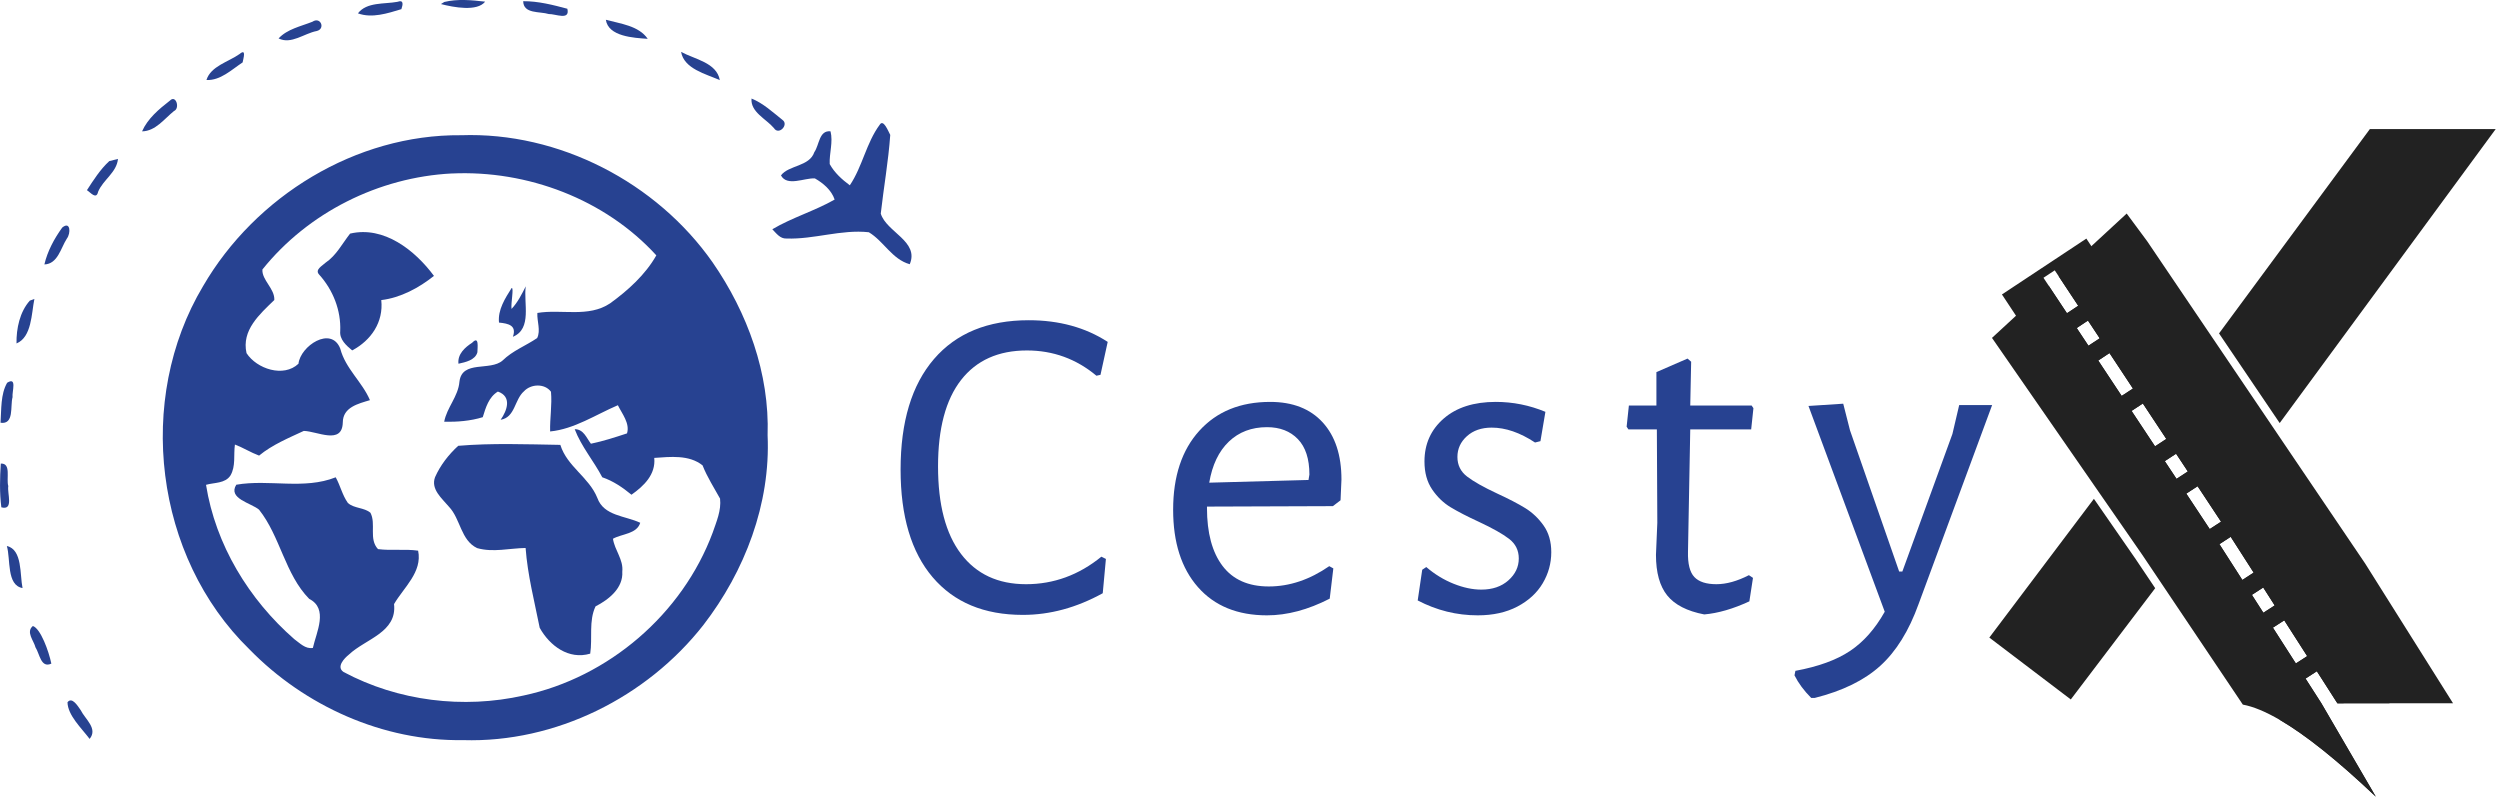 <?xml version="1.0" encoding="UTF-8" standalone="no"?>
<!-- Created with Inkscape (http://www.inkscape.org/) -->

<svg
   width="137.835mm"
   height="44.05mm"
   viewBox="0 0 137.835 44.05"
   version="1.1"
   id="svg5"
   xml:space="preserve"
   inkscape:version="1.2.1 (9c6d41e410, 2022-07-14)"
   sodipodi:docname="cestyx_logo.svg"
   xmlns:inkscape="http://www.inkscape.org/namespaces/inkscape"
   xmlns:sodipodi="http://sodipodi.sourceforge.net/DTD/sodipodi-0.dtd"
   xmlns="http://www.w3.org/2000/svg"
   xmlns:svg="http://www.w3.org/2000/svg"><sodipodi:namedview
     id="namedview7"
     pagecolor="#ffffff"
     bordercolor="#666666"
     borderopacity="1.0"
     inkscape:showpageshadow="2"
     inkscape:pageopacity="0.0"
     inkscape:pagecheckerboard="0"
     inkscape:deskcolor="#d1d1d1"
     inkscape:document-units="mm"
     showgrid="false"
     inkscape:zoom="0.84096521"
     inkscape:cx="136.15308"
     inkscape:cy="-112.37088"
     inkscape:window-width="1920"
     inkscape:window-height="1012"
     inkscape:window-x="-8"
     inkscape:window-y="-8"
     inkscape:window-maximized="1"
     inkscape:current-layer="layer1" /><defs
     id="defs2" /><g
     inkscape:label="Vrstva 1"
     inkscape:groupmode="layer"
     id="layer1"
     transform="translate(-56.93,-179.331)"><path
       fill="#ffffff"
       d="m 78.838,179.432 c 0.369,-0.129 0.304,0.154 0.222,0.404 -0.757,0.229 -1.621,0.516 -2.396,0.231 0.481,-0.633 1.457,-0.502 2.174,-0.635 z"
       id="path184"
       style="fill:#274291;fill-opacity:1;stroke-width:0.186" /><path
       fill="#ffffff"
       d="m 81.419,179.441 c 0.736,-0.18 1.514,-0.105 2.259,-0.019 -0.439,0.561 -1.738,0.314 -2.437,0.133 z"
       id="path186"
       style="fill:#274291;fill-opacity:1;stroke-width:0.186" /><path
       fill="#ffffff"
       d="m 85.776,179.397 c 0.829,-0.005 1.64,0.205 2.434,0.416 0.161,0.668 -0.651,0.28 -1.023,0.292 -0.491,-0.154 -1.401,0.006 -1.411,-0.708 z"
       id="path188"
       style="fill:#274291;fill-opacity:1;stroke-width:0.186" /><path
       fill="#ffffff"
       d="m 74.155,180.53 c 0.451,-0.304 0.736,0.395 0.234,0.512 -0.689,0.13 -1.406,0.754 -2.1,0.408 0.481,-0.519 1.229,-0.666 1.866,-0.92 z"
       id="path190"
       style="fill:#274291;fill-opacity:1;stroke-width:0.186" /><path
       fill="#ffffff"
       d="m 90.333,180.421 c 0.796,0.217 1.812,0.325 2.309,1.051 -0.777,-0.052 -2.177,-0.129 -2.309,-1.051 z"
       id="path192"
       style="fill:#274291;fill-opacity:1;stroke-width:0.186" /><path
       fill="#ffffff"
       d="m 70.139,182.309 c 0.39,-0.327 0.208,0.239 0.168,0.463 -0.61,0.401 -1.219,1.004 -1.995,0.971 0.236,-0.766 1.214,-0.999 1.827,-1.434 z"
       id="path194"
       style="fill:#274291;fill-opacity:1;stroke-width:0.186" /><path
       fill="#ffffff"
       d="m 94.481,182.192 c 0.749,0.409 1.964,0.589 2.135,1.557 -0.769,-0.342 -1.97,-0.62 -2.135,-1.557 z"
       id="path196"
       style="fill:#274291;fill-opacity:1;stroke-width:0.186" /><path
       fill="#ffffff"
       d="m 66.295,184.881 c 0.336,-0.353 0.575,0.428 0.226,0.573 -0.534,0.429 -1.018,1.11 -1.759,1.119 0.311,-0.708 0.935,-1.227 1.533,-1.693 z"
       id="path198"
       style="fill:#274291;fill-opacity:1;stroke-width:0.186" /><path
       fill="#ffffff"
       d="m 98.365,184.764 c 0.645,0.26 1.168,0.752 1.708,1.18 0.365,0.257 -0.208,0.875 -0.474,0.448 -0.43,-0.505 -1.303,-0.888 -1.234,-1.628 z"
       id="path200"
       style="fill:#274291;fill-opacity:1;stroke-width:0.186" /><path
       fill="#ffffff"
       d="m 105.434,186.205 c 0.205,-0.329 0.47,0.367 0.579,0.565 -0.102,1.449 -0.36,2.892 -0.523,4.338 0.313,1.025 2.133,1.526 1.598,2.791 -0.972,-0.268 -1.436,-1.273 -2.256,-1.763 -1.528,-0.166 -3.018,0.4 -4.541,0.346 -0.35,0.019 -0.565,-0.292 -0.78,-0.511 1.095,-0.648 2.331,-1.007 3.436,-1.637 -0.173,-0.517 -0.629,-0.905 -1.091,-1.168 -0.591,-0.028 -1.53,0.464 -1.868,-0.164 0.425,-0.572 1.571,-0.479 1.84,-1.284 0.278,-0.395 0.255,-1.212 0.892,-1.147 0.15,0.6 -0.073,1.203 -0.045,1.806 0.261,0.476 0.676,0.851 1.109,1.17 0.7,-1.038 0.904,-2.334 1.651,-3.343 z"
       id="path202"
       style="fill:#274291;fill-opacity:1;stroke-width:0.186" /><path
       fill="#ffffff"
       d="m 82.344,186.787 c 5.402,-0.194 10.786,2.599 13.875,7.01 1.923,2.777 3.147,6.128 3.032,9.535 0.17,3.772 -1.254,7.496 -3.54,10.458 -3.125,3.993 -8.155,6.503 -13.249,6.347 -4.405,0.068 -8.732,-1.876 -11.789,-5.015 -5.225,-5.097 -6.282,-13.763 -2.547,-20.015 2.881,-4.963 8.43,-8.372 14.217,-8.321 m -0.509,2.109 c -4.021,0.206 -7.914,2.151 -10.436,5.293 -0.04,0.584 0.689,1.058 0.656,1.684 -0.81,0.785 -1.817,1.665 -1.532,2.929 0.563,0.869 2.046,1.362 2.864,0.583 0.105,-0.977 1.806,-2.108 2.305,-0.829 0.283,1.096 1.212,1.836 1.635,2.838 -0.647,0.196 -1.493,0.388 -1.497,1.233 -0.033,1.252 -1.416,0.477 -2.151,0.463 -0.846,0.395 -1.735,0.761 -2.464,1.361 -0.458,-0.17 -0.874,-0.436 -1.332,-0.61 -0.082,0.565 0.056,1.194 -0.247,1.707 -0.294,0.449 -0.892,0.381 -1.346,0.514 0.523,3.301 2.363,6.324 4.868,8.51 0.303,0.217 0.614,0.555 1.023,0.483 0.194,-0.875 0.869,-2.16 -0.203,-2.706 -1.331,-1.351 -1.595,-3.448 -2.766,-4.918 -0.446,-0.372 -1.729,-0.61 -1.254,-1.375 1.815,-0.314 3.726,0.288 5.482,-0.409 0.255,0.456 0.366,0.988 0.673,1.417 0.348,0.309 0.897,0.243 1.243,0.54 0.322,0.617 -0.105,1.448 0.416,2.002 0.732,0.096 1.478,-0.018 2.212,0.086 0.245,1.178 -0.799,2.035 -1.328,2.945 0.175,1.563 -1.572,1.922 -2.481,2.778 -0.266,0.212 -0.72,0.689 -0.301,0.967 3.008,1.607 6.601,2.044 9.922,1.297 4.688,-1 8.754,-4.487 10.429,-8.983 0.206,-0.603 0.481,-1.222 0.406,-1.873 -0.334,-0.607 -0.711,-1.188 -0.965,-1.834 -0.743,-0.594 -1.776,-0.471 -2.663,-0.411 0.089,0.914 -0.57,1.546 -1.256,2.03 -0.488,-0.402 -1.007,-0.757 -1.61,-0.962 -0.472,-0.902 -1.156,-1.694 -1.52,-2.651 0.492,-0.002 0.642,0.472 0.894,0.801 0.675,-0.14 1.336,-0.354 1.99,-0.57 0.17,-0.55 -0.271,-1.077 -0.504,-1.553 -1.219,0.521 -2.403,1.317 -3.735,1.447 -0.019,-0.732 0.114,-1.462 0.047,-2.191 -0.35,-0.469 -1.109,-0.434 -1.49,-0.023 -0.528,0.46 -0.481,1.439 -1.286,1.57 0.36,-0.516 0.633,-1.278 -0.152,-1.556 -0.507,0.309 -0.668,0.883 -0.834,1.413 -0.682,0.211 -1.413,0.266 -2.126,0.252 0.145,-0.785 0.773,-1.39 0.841,-2.208 0.14,-1.208 1.698,-0.569 2.38,-1.17 0.55,-0.539 1.278,-0.811 1.904,-1.236 0.208,-0.418 -0.015,-0.93 0.012,-1.385 1.33,-0.224 2.813,0.273 4.013,-0.531 0.981,-0.71 1.946,-1.582 2.546,-2.644 -2.829,-3.1 -7.124,-4.711 -11.284,-4.513 z"
       id="path204"
       style="fill:#274291;fill-opacity:1;stroke-width:0.186" /><path
       fill="#ffffff"
       d="m 62.954,188.214 c 0.119,-0.03 0.36,-0.093 0.48,-0.122 -0.068,0.747 -0.818,1.147 -1.094,1.81 -0.098,0.456 -0.416,0.042 -0.617,-0.086 0.365,-0.563 0.734,-1.144 1.231,-1.602 z"
       id="path206"
       style="fill:#274291;fill-opacity:1;stroke-width:0.186" /><path
       fill="#ffffff"
       d="m 60.359,191.879 c 0.46,-0.383 0.484,0.315 0.257,0.607 -0.336,0.519 -0.497,1.399 -1.239,1.425 0.173,-0.739 0.542,-1.42 0.983,-2.032 z"
       id="path208"
       style="fill:#274291;fill-opacity:1;stroke-width:0.186" /><path
       fill="#ffffff"
       d="m 76.232,192.211 c 1.871,-0.442 3.585,0.929 4.624,2.331 -0.821,0.656 -1.838,1.208 -2.905,1.334 0.131,1.212 -0.559,2.221 -1.604,2.775 -0.323,-0.269 -0.703,-0.6 -0.659,-1.063 0.049,-1.147 -0.397,-2.27 -1.161,-3.117 -0.257,-0.272 0.177,-0.485 0.343,-0.649 0.601,-0.403 0.927,-1.058 1.362,-1.611 z"
       id="path210"
       style="fill:#274291;fill-opacity:1;stroke-width:0.186" /><path
       fill="#ffffff"
       d="m 85.14,195.208 c 0.133,-0.024 -0.051,0.843 -0.007,1.156 0.341,-0.36 0.562,-0.809 0.785,-1.247 -0.135,0.904 0.369,2.34 -0.71,2.782 0.22,-0.626 -0.238,-0.731 -0.766,-0.783 -0.072,-0.708 0.338,-1.336 0.698,-1.908 z"
       id="path212"
       style="fill:#274291;fill-opacity:1;stroke-width:0.186" /><path
       fill="#ffffff"
       d="m 58.574,195.906 c 0.063,-0.025 0.189,-0.072 0.252,-0.094 -0.165,0.811 -0.142,2.103 -0.986,2.455 -0.014,-0.82 0.18,-1.741 0.734,-2.361 z"
       id="path214"
       style="fill:#274291;fill-opacity:1;stroke-width:0.186" /><path
       fill="#ffffff"
       d="m 82.966,198.223 c 0.39,-0.402 0.288,0.266 0.285,0.53 -0.116,0.434 -0.661,0.547 -1.044,0.632 -0.059,-0.532 0.359,-0.903 0.759,-1.161 z"
       id="path216"
       style="fill:#274291;fill-opacity:1;stroke-width:0.186" /><path
       fill="#ffffff"
       d="m 57.325,200.434 c 0.561,-0.351 0.259,0.493 0.297,0.796 -0.136,0.493 0.103,1.52 -0.663,1.409 0.052,-0.729 -0.002,-1.57 0.365,-2.205 z"
       id="path218"
       style="fill:#274291;fill-opacity:1;stroke-width:0.186" /><path
       fill="#ffffff"
       d="m 82.188,203.911 c 1.86,-0.157 3.766,-0.084 5.636,-0.052 0.371,1.194 1.58,1.782 2.039,2.924 0.358,1.002 1.546,0.981 2.366,1.371 -0.192,0.624 -1.012,0.603 -1.504,0.88 0.091,0.63 0.586,1.151 0.514,1.814 0.059,0.905 -0.747,1.542 -1.474,1.914 -0.383,0.799 -0.163,1.747 -0.294,2.607 -1.187,0.353 -2.236,-0.437 -2.785,-1.423 -0.291,-1.46 -0.668,-2.913 -0.778,-4.403 -0.889,0.014 -1.803,0.259 -2.675,0.006 -0.904,-0.435 -0.909,-1.607 -1.551,-2.28 -0.379,-0.455 -1.014,-0.959 -0.767,-1.628 0.29,-0.657 0.747,-1.245 1.275,-1.728 z"
       id="path220"
       style="fill:#274291;fill-opacity:1;stroke-width:0.186" /><path
       fill="#ffffff"
       d="m 56.974,204.89 c 0.591,-0.03 0.287,0.841 0.413,1.24 -0.07,0.401 0.317,1.36 -0.383,1.172 -0.103,-0.799 -0.082,-1.61 -0.03,-2.411 z"
       id="path222"
       style="fill:#274291;fill-opacity:1;stroke-width:0.186" /><path
       fill="#ffffff"
       d="m 57.308,209.435 c 0.867,0.196 0.71,1.581 0.865,2.318 -0.89,-0.152 -0.652,-1.589 -0.865,-2.318 z"
       id="path224"
       style="fill:#274291;fill-opacity:1;stroke-width:0.186" /><path
       fill="#ffffff"
       d="m 58.743,213.845 c 0.428,0.145 0.878,1.394 1.018,2.074 -0.579,0.271 -0.644,-0.543 -0.873,-0.894 -0.094,-0.374 -0.544,-0.85 -0.145,-1.18 z"
       id="path226"
       style="fill:#274291;fill-opacity:1;stroke-width:0.186" /><path
       fill="#ffffff"
       d="m 60.651,218.05 c 0.252,-0.332 0.581,0.23 0.729,0.436 0.245,0.499 0.96,1.014 0.491,1.584 -0.455,-0.603 -1.203,-1.297 -1.22,-2.02 z"
       id="path228"
       style="fill:#274291;fill-opacity:1;stroke-width:0.186" /><g
       id="g241"
       transform="matrix(0.186,0,0,0.186,50.854,147.791)"
       style="fill:#274291;fill-opacity:1">
	<path
   fill="#ffffff"
   d="m 361.012,270.912 -2.14,9.764 -1.204,0.268 c -5.975,-4.993 -12.841,-7.49 -20.599,-7.49 -8.473,0 -14.98,2.922 -19.528,8.761 -4.548,5.842 -6.822,14.379 -6.822,25.615 0,11.325 2.274,19.976 6.822,25.948 4.548,5.976 10.968,8.962 19.261,8.962 8.203,0 15.65,-2.719 22.337,-8.159 l 1.338,0.669 -0.937,10.165 c -7.758,4.28 -15.649,6.421 -23.675,6.421 -11.503,0 -20.421,-3.723 -26.751,-11.169 -6.333,-7.444 -9.497,-18.078 -9.497,-31.901 0,-14.178 3.298,-25.1 9.898,-32.771 6.598,-7.668 15.961,-11.503 28.089,-11.503 9.006,-0.001 16.808,2.14 23.408,6.42 z"
   id="path231"
   style="fill:#274291;fill-opacity:1" />
	<path
   fill="#ffffff"
   d="m 390.438,320.135 c 0,7.402 1.539,13.131 4.615,17.188 3.077,4.059 7.645,6.086 13.71,6.086 6.153,0 12.126,-2.007 17.924,-6.02 l 1.204,0.669 -1.07,8.962 c -6.42,3.3 -12.619,4.949 -18.592,4.949 -8.74,0 -15.562,-2.786 -20.465,-8.36 -4.905,-5.571 -7.357,-13.219 -7.357,-22.939 0,-9.897 2.585,-17.699 7.758,-23.407 5.171,-5.705 12.172,-8.561 21,-8.561 6.688,0 11.881,2.029 15.583,6.086 3.699,4.059 5.551,9.697 5.551,16.921 l -0.268,6.152 -2.274,1.739 -37.318,0.134 v 0.401 z m 6.487,-19.663 c -2.989,2.855 -4.928,6.912 -5.818,12.172 l 29.427,-0.802 0.268,-1.605 c 0,-4.636 -1.137,-8.137 -3.411,-10.5 -2.274,-2.361 -5.329,-3.545 -9.162,-3.545 -4.549,-0.001 -8.317,1.427 -11.304,4.28 z"
   id="path233"
   style="fill:#274291;fill-opacity:1" />
	<path
   fill="#ffffff"
   d="m 490.756,291.644 -1.472,8.694 -1.605,0.401 c -4.46,-2.942 -8.739,-4.414 -12.84,-4.414 -3.033,0 -5.484,0.849 -7.357,2.542 -1.872,1.694 -2.809,3.745 -2.809,6.152 0,2.408 0.957,4.348 2.876,5.818 1.916,1.472 4.882,3.144 8.895,5.017 3.478,1.604 6.264,3.055 8.36,4.347 2.094,1.294 3.899,3.01 5.417,5.149 1.515,2.141 2.273,4.771 2.273,7.892 0,3.301 -0.849,6.377 -2.541,9.229 -1.695,2.854 -4.192,5.149 -7.49,6.889 -3.301,1.738 -7.223,2.608 -11.771,2.608 -6.243,0 -12.172,-1.472 -17.79,-4.414 l 1.338,-9.096 1.203,-0.803 c 2.496,2.141 5.194,3.791 8.093,4.949 2.896,1.16 5.639,1.739 8.226,1.739 3.298,0 5.974,-0.914 8.025,-2.742 2.051,-1.827 3.077,-3.99 3.077,-6.487 0,-2.408 -0.96,-4.348 -2.876,-5.818 -1.919,-1.472 -4.882,-3.144 -8.895,-5.017 -3.479,-1.604 -6.287,-3.053 -8.427,-4.347 -2.141,-1.292 -3.97,-3.054 -5.484,-5.283 -1.518,-2.229 -2.274,-4.993 -2.274,-8.293 0,-5.171 1.894,-9.407 5.686,-12.707 3.789,-3.298 8.938,-4.949 15.448,-4.949 5.083,0.001 9.986,0.984 14.714,2.944 z"
   id="path235"
   style="fill:#274291;fill-opacity:1" />
	<path
   fill="#ffffff"
   d="m 551.079,340.064 1.204,0.802 -1.07,6.956 c -4.815,2.229 -9.275,3.521 -13.375,3.879 -5.083,-0.98 -8.74,-2.853 -10.969,-5.618 -2.229,-2.763 -3.344,-6.775 -3.344,-12.038 l 0.401,-9.497 -0.134,-27.688 h -8.427 l -0.535,-0.803 0.669,-6.286 h 8.159 v -9.898 l 9.229,-4.013 1.07,0.937 -0.268,12.975 h 18.19 l 0.535,0.803 -0.669,6.286 h -18.057 l -0.669,36.248 c -0.09,3.568 0.535,6.065 1.872,7.491 1.338,1.427 3.521,2.14 6.555,2.14 2.946,-0.001 6.156,-0.891 9.633,-2.676 z"
   id="path237"
   style="fill:#274291;fill-opacity:1" />
	<path
   fill="#ffffff"
   d="m 595.619,338.994 h 0.937 l 14.847,-40.796 2.007,-8.561 h 9.764 l -21.802,58.987 c -2.855,7.936 -6.645,14.044 -11.369,18.324 -4.728,4.28 -11.192,7.444 -19.396,9.497 h -1.069 c -2.141,-2.141 -3.79,-4.37 -4.949,-6.688 l 0.268,-1.337 c 6.775,-1.25 12.172,-3.21 16.185,-5.886 4.013,-2.675 7.444,-6.554 10.299,-11.637 l -22.604,-60.993 10.299,-0.669 2.007,7.892 z"
   id="path239"
   style="fill:#274291;fill-opacity:1" />
</g><g
       id="g245"
       transform="matrix(0.186,0,0,0.186,50.854,147.791)"
       style="fill:#222222;fill-opacity:1">
	<path
   fill="#a6d7f6"
   d="m 720.79,378.07 -4.72,-7.36 3.359,-2.17 6.09,9.51 2.28,-0.01 h 32 L 733.82,336.73 c -0.011,-0.021 -0.021,-0.03 -0.021,-0.04 -12.859,-19 -24.72,-36.54 -24.72,-36.54 0,0 -24.28,-35.9 -39.89,-58.99 -0.061,-0.07 -0.101,-0.14 -0.141,-0.2 l -5.99,-8.09 -10.47,9.67 -9.68,8.93 5.78,8.74 -3.341,2.21 -5.43,-8.19 -9.67,8.93 -7.12,6.57 c 10.98,15.86 44.5,64.23 44.5,64.23 0,0 15.96,23.771 29.86,44.47 3.12,0.58 6.79,2.101 11.02,4.57 h 0.01 c 7.65,4.47 17.12,12.04 28.391,22.73 l -16.07,-27.57 z m -72.55,-111.27 3.34,-2.21 3.479,5.26 -3.34,2.2 z m 6.38,9.63 3.34,-2.2 6.95,10.51 -3.34,2.19 z m 9.88,14.94 3.35,-2.2 6.95,10.51 -3.34,2.19 z m 9.85,14.88 3.351,-2.19 3.479,5.261 -3.35,2.189 z m 6.37,9.63 3.36,-2.18 6.95,10.51 -3.36,2.18 z m 16.62,25.6 -6.8,-10.61 3.35,-2.18 6.801,10.609 z m 2.83,4.42 3.36,-2.181 3.399,5.311 -3.359,2.17 z m 6.23,9.72 3.359,-2.17 6.8,10.609 -3.359,2.171 z m 28.74,-147.79 -44.71,60.57 c 7.521,11.13 14.391,21.27 17.98,26.57 l 64.03,-87.14 z M 665.7,335.27 c 0,0 -5.29,-7.64 -12.36,-17.84 l -31,41.13 24.15,18.341 25.02,-32.98 c -3.55,-5.291 -5.81,-8.651 -5.81,-8.651 z"
   id="path243"
   style="fill:#222222;fill-opacity:1" />
</g><g
       id="g271"
       transform="matrix(0.186,0,0,0.186,50.854,147.791)"
       style="fill:#222222;fill-opacity:1">
	<g
   id="g251"
   style="fill:#222222;fill-opacity:1">
		<g
   id="g249"
   style="fill:#222222;fill-opacity:1">
			<path
   fill="none"
   d="m 720.79,378.07 -4.72,-7.36 3.359,-2.17 6.09,9.51 2.28,-0.01 h 13.17 l -12.06,-18.82 -25.2,16.28 4.8,7.5 h 0.01 c 7.65,4.47 17.12,12.04 28.391,22.73 l -16.07,-27.57 z"
   id="path247"
   style="fill:#222222;fill-opacity:1" />
		</g>
	</g>
	<g
   id="g257"
   style="fill:#222222;fill-opacity:1">
		<g
   id="g255"
   style="fill:#222222;fill-opacity:1">
			<path
   fill="none"
   d="m 703.35,319.34 -25.14,16.36 25.5,39.8 25.2,-16.28 z m -12.81,11.53 3.35,-2.18 6.801,10.609 -3.351,2.181 z m 13.03,20.33 -3.4,-5.3 3.36,-2.181 3.399,5.311 z m 2.83,4.42 3.359,-2.17 6.8,10.609 -3.359,2.171 z"
   id="path253"
   style="fill:#222222;fill-opacity:1" />
		</g>
	</g>
	<g
   id="g263"
   style="fill:#222222;fill-opacity:1">
		<g
   id="g261"
   style="fill:#222222;fill-opacity:1">
			<path
   fill="none"
   d="m 699.3,313.14 c -2.45,-3.71 -5.72,-8.64 -8.979,-13.58 -6.54,-9.879 -13.07,-19.76 -13.07,-19.76 l -25.09,16.46 c 0,0 6.52,9.86 13.04,19.71 3.26,4.931 6.52,9.851 8.97,13.55 2.46,3.681 4.04,6.181 4.04,6.181 l 25.14,-16.36 C 703.35,319.34 701.77,316.83 699.3,313.14 Z m -27.84,-11.27 -6.96,-10.5 3.35,-2.2 6.95,10.51 z m 6.37,9.64 -3.48,-5.26 3.351,-2.19 3.479,5.261 z m 9.84,14.88 -6.95,-10.51 3.36,-2.18 6.95,10.51 z"
   id="path259"
   style="fill:#222222;fill-opacity:1" />
		</g>
	</g>
	<g
   id="g269"
   style="fill:#222222;fill-opacity:1">
		<g
   id="g267"
   style="fill:#222222;fill-opacity:1">
			<path
   fill="none"
   d="m 652.59,242.54 -1.49,-2.25 -25.02,16.56 4.17,6.31 21.91,33.1 25.09,-16.46 z m -12.67,11.69 -1.53,-2.32 3.341,-2.21 1.18,1.77 5.78,8.74 -3.341,2.21 z m 11.8,17.82 -3.479,-5.25 3.34,-2.21 3.479,5.26 z m 2.9,4.38 3.34,-2.2 6.95,10.51 -3.34,2.19 z"
   id="path265"
   style="fill:#222222;fill-opacity:1" />
		</g>
	</g>
</g></g></svg>
